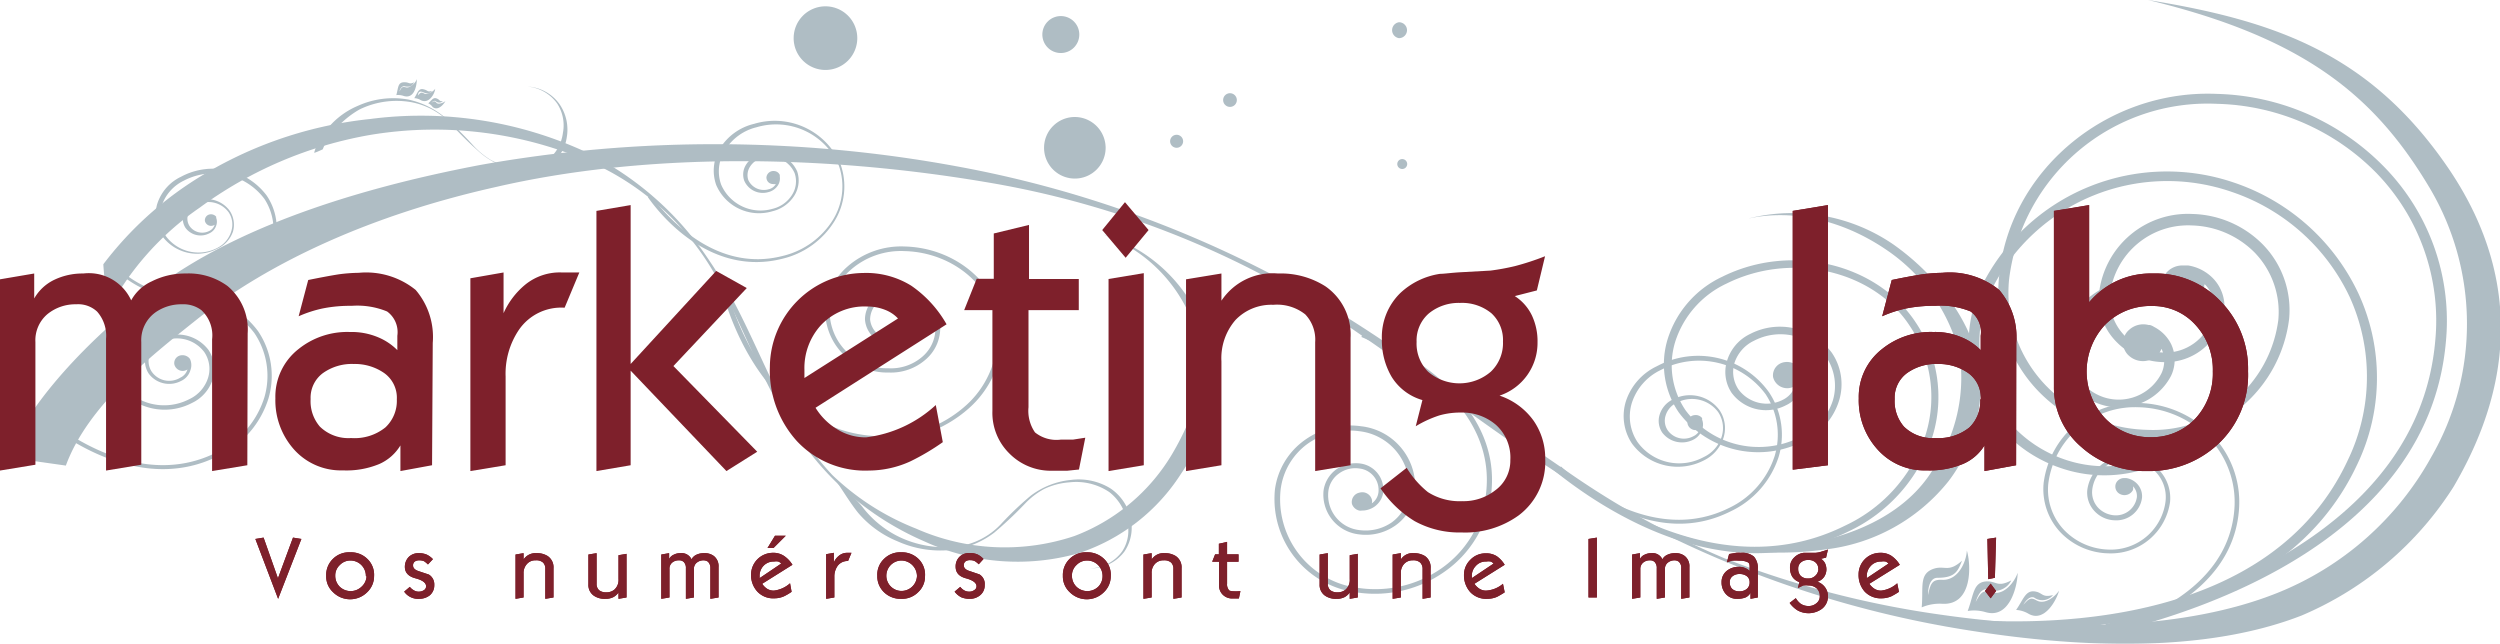 <svg id="Calque_1" data-name="Calque 1" xmlns="http://www.w3.org/2000/svg" viewBox="0 0 146.16 37.64"><defs><style>.cls-1{opacity:0.58;}.cls-2{fill:#758d9a;}.cls-3{fill:#7e202b;}</style></defs><g class="cls-1"><path class="cls-2" d="M168.18,48.86a15.57,15.57,0,0,1,.08,15.75,17.86,17.86,0,0,1-9,7.93c-5.38,2.15-12.68,2.27-19.64,1.27a56.35,56.35,0,0,1-12.67-3.3,49.85,49.85,0,0,1-9.5-5.29c-5.06-3.43-9.48-7.14-15.13-10.31a65.15,65.15,0,0,0-20.17-7.3,78,78,0,0,0-27.92-.1c-7.58,1.44-14.41,3.74-19,7.19-2.86,2.14-7.06,6-8.7,9.9l3.45.49c1.28-3.49,4.91-6.35,7.58-8.48,4.32-3.45,10.35-6.19,17.53-7.8,8.63-2,18.92-1.94,28.64-.3a53.66,53.66,0,0,1,22.19,9.1c5,3.44,9.46,7.09,15.13,10.23a61.81,61.81,0,0,0,20.16,6.88c6.82,1.09,14,1.27,19.47-.86a19.52,19.52,0,0,0,8.9-7.54c2.1-3.6,5.16-10.64-.36-18.69-4.53-6.59-10-8.54-17.51-9.76C160.92,40.09,165,43.52,168.18,48.86Z" transform="translate(-26.13 -37.87)"/><path class="cls-2" d="M142,54.57a7.58,7.58,0,0,0-.09,6.48,8,8,0,0,0,4.69,4.18,7.84,7.84,0,0,0,9.56-3.88,4.9,4.9,0,0,0,.06-4.23,5.2,5.2,0,0,0-3.06-2.72,5.13,5.13,0,0,0-6.25,2.53,3.26,3.26,0,0,0,0,2.78,3.43,3.43,0,0,0,6.15.13,2.17,2.17,0,0,0,0-1.86,2.28,2.28,0,0,0-1-1,.86.86,0,0,0-.24-.11l-.08,0h0a1.22,1.22,0,0,0-1.14.29,1,1,0,0,0,0,1.51,1.22,1.22,0,0,0,1.63,0,1.09,1.09,0,0,0,.27-.41l0,0a1.7,1.7,0,0,1,0,1.43,2.8,2.8,0,0,1-3.39,1.4,2.93,2.93,0,0,1-1.7-1.51,2.75,2.75,0,0,1,0-2.36A4.54,4.54,0,0,1,153,54.89a4.7,4.7,0,0,1,2.74,2.44,4.46,4.46,0,0,1-.06,3.81,7.26,7.26,0,0,1-8.82,3.6,7.49,7.49,0,0,1-4.37-3.89,7.09,7.09,0,0,1,.09-6.07,11.49,11.49,0,0,1,14-5.7,11.79,11.79,0,0,1,6.92,6.15,11.24,11.24,0,0,1-.14,9.61c-4.45,9.46-17.06,9.62-22.28,9.26l0,.53c5.34.37,18.26.19,22.85-9.58A11.73,11.73,0,0,0,164,55a12.4,12.4,0,0,0-7.25-6.45A12.11,12.11,0,0,0,142,54.57Z" transform="translate(-26.13 -37.87)"/><path class="cls-2" d="M126.82,54.05a6,6,0,0,0-3.19,3.64,5,5,0,0,0,.64,4.28,5.79,5.79,0,0,0,7.31,1.69,3.88,3.88,0,0,0,2.07-2.37,3.26,3.26,0,0,0-.42-2.79,3.78,3.78,0,0,0-4.77-1.11A2.56,2.56,0,0,0,127.09,59a2.19,2.19,0,0,0,.28,1.84,2.5,2.5,0,0,0,3.16.73,1.7,1.7,0,0,0,.91-1,1.41,1.41,0,0,0-.08-1,.8.8,0,0,0-.08-.16l0-.06h0a.87.87,0,0,0-.79-.31.78.78,0,0,0-.7.87.85.85,0,0,0,1.29.52v0a1.41,1.41,0,0,1-.71.81,2.06,2.06,0,0,1-2.6-.6,1.84,1.84,0,0,1-.24-1.54,2.19,2.19,0,0,1,1.17-1.32,3.34,3.34,0,0,1,4.22,1,3,3,0,0,1,.37,2.49,3.52,3.52,0,0,1-1.87,2.13,5.34,5.34,0,0,1-6.75-1.55,4.69,4.69,0,0,1-.6-4,5.65,5.65,0,0,1,3-3.4c3.79-1.89,8.59-.78,10.71,2.47a7.46,7.46,0,0,1,.95,6.3,8.91,8.91,0,0,1-4.73,5.38c-7.1,3.54-14.43-1.41-17.22-3.74l-.19.19c2.85,2.39,10.27,7.55,17.61,3.89a9.33,9.33,0,0,0,4.93-5.62,7.82,7.82,0,0,0-1-6.6C135.84,53.24,130.79,52.07,126.82,54.05Z" transform="translate(-26.13 -37.87)"/><path class="cls-2" d="M100.67,66.47a4.23,4.23,0,0,1,1.78-2.9,4.55,4.55,0,0,1,3.25-.78,3.56,3.56,0,0,1,3.15,3.92,2.72,2.72,0,0,1-1.15,1.89,3,3,0,0,1-2.13.51,2.34,2.34,0,0,1-2.06-2.56,1.85,1.85,0,0,1,.76-1.25,2,2,0,0,1,1.4-.33A1.55,1.55,0,0,1,107,66.66a1.23,1.23,0,0,1-.51.83,1.29,1.29,0,0,1-.76.23.29.29,0,0,1-.13,0h0a.59.59,0,0,1-.43-.39.56.56,0,0,1,.45-.66.58.58,0,0,1,.71.39.39.39,0,0,1,0,.24h0a.91.91,0,0,0,.39-.65,1.26,1.26,0,0,0-1.12-1.39,1.62,1.62,0,0,0-1.17.28,1.49,1.49,0,0,0-.64,1.06,2.05,2.05,0,0,0,1.81,2.26,2.7,2.7,0,0,0,1.9-.45,2.47,2.47,0,0,0,1-1.71,3.29,3.29,0,0,0-2.9-3.62,4.25,4.25,0,0,0-3,.72A3.89,3.89,0,0,0,101,66.5a5.23,5.23,0,0,0,4.6,5.75,6.76,6.76,0,0,0,4.8-1.15A6.18,6.18,0,0,0,113,66.8c.68-5.23-4.86-8.2-7.28-9.23l.13-.25c2.47,1.06,8.15,4.11,7.45,9.51a6.46,6.46,0,0,1-2.74,4.48,7.06,7.06,0,0,1-5,1.21A5.51,5.51,0,0,1,100.67,66.47Z" transform="translate(-26.13 -37.87)"/><path class="cls-2" d="M32.51,55.91A16.78,16.78,0,0,1,37.82,50a23.66,23.66,0,0,1,10-4.25,22.89,22.89,0,0,1,13.07,1.7,15.78,15.78,0,0,1,7.72,7.8C70,58,71,60.84,72.8,63.4a17,17,0,0,0,7.37,6.12,13.08,13.08,0,0,0,9,.7,11.28,11.28,0,0,0,6-4.64,10,10,0,0,0,1.43-8.2,9.05,9.05,0,0,0-6-5.81,8.82,8.82,0,0,1,5.51,5.91c.71,2.29-.2,4.79-1.42,6.88a11.29,11.29,0,0,1-5.75,4.85,12.82,12.82,0,0,1-9.24-.43,15,15,0,0,1-4.9-3.13,16.81,16.81,0,0,1-2.94-4.31c-1.41-2.72-2.46-5.58-4.21-8.16a18.28,18.28,0,0,0-7.26-6.42,22.94,22.94,0,0,0-12.64-1.93,23.63,23.63,0,0,0-10.49,3.73,20.59,20.59,0,0,0-5.09,4.76,18.61,18.61,0,0,0,.35,2.59Z" transform="translate(-26.13 -37.87)"/><path class="cls-2" d="M79,52.28a4.77,4.77,0,0,0-3.33,1.18,3.76,3.76,0,0,0-1.29,2.81,3.63,3.63,0,0,0,3.71,3.38,3.08,3.08,0,0,0,2.17-.77,2.43,2.43,0,0,0,.84-1.83,2.37,2.37,0,0,0-2.42-2.22,2.08,2.08,0,0,0-1.43.51,1.6,1.6,0,0,0-.55,1.21A1.56,1.56,0,0,0,78.29,58a1.34,1.34,0,0,0,.95-.34A1.07,1.07,0,0,0,79.6,57s0-.08,0-.12v0h0a.51.51,0,0,0-.35-.44.6.6,0,0,0-.76.3.51.51,0,0,0,.31.7.58.58,0,0,0,.26,0l0,0a1,1,0,0,1-.74.26A1.28,1.28,0,0,1,77,56.55a1.35,1.35,0,0,1,.46-1,1.74,1.74,0,0,1,1.22-.43,2.1,2.1,0,0,1,2.14,1.95,2.18,2.18,0,0,1-.75,1.64,2.8,2.8,0,0,1-2,.69,3.35,3.35,0,0,1-3.43-3.12,3.49,3.49,0,0,1,1.2-2.61A4.45,4.45,0,0,1,79,52.55c3,.07,5.45,2.29,5.44,4.94a5.51,5.51,0,0,1-1.9,4.14,7.08,7.08,0,0,1-4.93,1.75c-5.64-.14-8-5.54-8.76-7.85l-.28.08c.77,2.37,3.2,7.9,9,8a7.44,7.44,0,0,0,5.16-1.83,5.78,5.78,0,0,0,2-4.33C84.72,54.69,82.15,52.35,79,52.28Z" transform="translate(-26.13 -37.87)"/><path class="cls-2" d="M70.22,45.11a3.22,3.22,0,0,0-2,1.44A2.51,2.51,0,0,0,68,48.68a2.72,2.72,0,0,0,3.29,1.54,2.08,2.08,0,0,0,1.29-.93,1.67,1.67,0,0,0,.16-1.39,1.78,1.78,0,0,0-2.15-1,1.35,1.35,0,0,0-.85.61,1.07,1.07,0,0,0-.1.92,1.18,1.18,0,0,0,1.42.67.92.92,0,0,0,.56-.41.75.75,0,0,0,.1-.5s0-.06,0-.09a0,0,0,0,1,0,0h0a.38.38,0,0,0-.33-.23.41.41,0,0,0-.45.35.38.38,0,0,0,.37.41.57.57,0,0,0,.18,0v0a.66.66,0,0,1-.44.31,1,1,0,0,1-1.17-.54.91.91,0,0,1,.09-.77,1.15,1.15,0,0,1,.72-.52,1.57,1.57,0,0,1,1.9.89,1.47,1.47,0,0,1-.14,1.24,1.85,1.85,0,0,1-1.16.84,2.51,2.51,0,0,1-3-1.42,2.31,2.31,0,0,1,.22-2,3,3,0,0,1,1.85-1.35,4,4,0,0,1,4.82,2.26,3.72,3.72,0,0,1-.34,3.13,4.74,4.74,0,0,1-2.94,2.13c-3.85,1-6.68-2.14-7.72-3.54l-.17.11C65,50.81,67.88,54,71.86,53a4.92,4.92,0,0,0,3.07-2.22,3.87,3.87,0,0,0,.35-3.28A4.18,4.18,0,0,0,70.22,45.11Z" transform="translate(-26.13 -37.87)"/><path class="cls-2" d="M45,46.6a2.93,2.93,0,0,1,.37-.69,5.38,5.38,0,0,1,1.78-1.64,4.92,4.92,0,0,1,3-.43,4.24,4.24,0,0,1,2.4,1.34,20,20,0,0,0,1.68,1.64,4.52,4.52,0,0,0,2.16,1,2.79,2.79,0,0,0,2-.41,2.3,2.3,0,0,0,.87-1.48,2.62,2.62,0,0,0-.44-2,2.47,2.47,0,0,0-1.85-1,2.4,2.4,0,0,1,1.74,1,2.35,2.35,0,0,1,.33,1.71,2.41,2.41,0,0,1-.81,1.52,2.73,2.73,0,0,1-2.06.49,3.75,3.75,0,0,1-1.35-.43,4.65,4.65,0,0,1-1-.82,21.8,21.8,0,0,0-1.67-1.66A5,5,0,0,0,50,43.69a5,5,0,0,0-2.93.36,4.6,4.6,0,0,0-1.95,1.54,3.21,3.21,0,0,0-.62,1.2C44.47,46.85,45,46.6,45,46.6Z" transform="translate(-26.13 -37.87)"/><path class="cls-2" d="M49.3,43.43c.12-.42.08-.74.44-.75s.28.15.61,0c-.13.19-.21.31-.59.23-.19,0-.27.24-.27.31.11-.25.16-.3.38-.24s.57-.27.63-.49c0,.29-.1,1.16-.74,1A1,1,0,0,0,49.3,43.43Z" transform="translate(-26.13 -37.87)"/><path class="cls-2" d="M50.45,42.77c-.09.28-.27.62-.48.63s-.33-.11-.55,0c.22-.06.38.07.55.06C50.32,43.41,50.43,42.83,50.45,42.77Z" transform="translate(-26.13 -37.87)"/><path class="cls-2" d="M50.35,43.61c.2-.32.24-.59.54-.52s.19.18.51.09c-.15.14-.24.21-.54.08s-.28.15-.3.2c.15-.19.21-.21.37-.12s.54-.11.64-.28c0,.24-.35.93-.85.66A.74.74,0,0,0,50.35,43.61Z" transform="translate(-26.13 -37.87)"/><path class="cls-2" d="M51.45,43.29c-.14.22-.36.46-.53.42s-.26-.15-.46-.13c.2,0,.3.13.44.16C51.2,43.79,51.43,43.34,51.45,43.29Z" transform="translate(-26.13 -37.87)"/><path class="cls-2" d="M51.17,43.91c.21-.19.29-.37.5-.28s.11.16.35.16a.31.31,0,0,1-.41,0c-.1-.08-.23.06-.26.09.15-.1.2-.12.3,0s.41,0,.52-.1c-.08.17-.44.61-.75.34A.65.65,0,0,0,51.17,43.91Z" transform="translate(-26.13 -37.87)"/><path class="cls-2" d="M52,43.87c-.15.13-.36.27-.48.21s-.15-.15-.31-.16c.15,0,.2.14.3.18S52,43.9,52,43.87Z" transform="translate(-26.13 -37.87)"/><path class="cls-2" d="M75,65.89a17.91,17.91,0,0,1,1.53,1.59,6,6,0,0,0,2.15,1.77,6.17,6.17,0,0,0,3.41.57,4.26,4.26,0,0,0,2.57-1.32,19.11,19.11,0,0,1,1.72-1.64,4.62,4.62,0,0,1,2.35-.93,3.53,3.53,0,0,1,2.33.5A2.82,2.82,0,0,1,92.19,68a2.51,2.51,0,0,1-.31,2.1,2.47,2.47,0,0,1-2,1,2.42,2.42,0,0,0,1.86-1A2.18,2.18,0,0,0,92,68.26a2.8,2.8,0,0,0-1-1.61,3.46,3.46,0,0,0-2.35-.58,4.1,4.1,0,0,0-1.48.39,4.49,4.49,0,0,0-1.09.83A22.68,22.68,0,0,1,84.27,69a5.06,5.06,0,0,1-2.34,1,6.12,6.12,0,0,1-3.32-.48,6,6,0,0,1-2.32-1.68c-.45-.57-.78-1.12-1.14-1.65A2,2,0,0,1,75,65.89Z" transform="translate(-26.13 -37.87)"/><path class="cls-2" d="M34.48,55.7a3.58,3.58,0,0,0-1.89,2.18,3,3,0,0,0,.4,2.55,3.44,3.44,0,0,0,4.36,1A2.3,2.3,0,0,0,38.58,60a2,2,0,0,0-.26-1.67,2.27,2.27,0,0,0-2.85-.65,1.53,1.53,0,0,0-.81.94,1.31,1.31,0,0,0,.17,1.1,1.49,1.49,0,0,0,1.89.42,1,1,0,0,0,.54-.62.86.86,0,0,0,0-.61.41.41,0,0,0-.05-.09l0,0h0a.55.55,0,0,0-.48-.18.46.46,0,0,0-.41.52.5.5,0,0,0,.56.39.49.49,0,0,0,.21-.08v0a.77.77,0,0,1-.42.48A1.24,1.24,0,0,1,35,59.6a1.11,1.11,0,0,1-.14-.92,1.32,1.32,0,0,1,.69-.8,2,2,0,0,1,2.52.57,1.75,1.75,0,0,1,.23,1.49,2.06,2.06,0,0,1-1.11,1.27,3.19,3.19,0,0,1-4-.9,2.82,2.82,0,0,1-.37-2.37,3.34,3.34,0,0,1,1.77-2A5.06,5.06,0,0,1,41,57.34a4.47,4.47,0,0,1,.59,3.75,5.32,5.32,0,0,1-2.8,3.23c-4.22,2.13-8.56-.85-10.23-2.23l-.17.17c1.71,1.41,6.16,4.47,10.52,2.26a5.52,5.52,0,0,0,2.92-3.37,4.66,4.66,0,0,0-.62-3.93A5.32,5.32,0,0,0,34.48,55.7Z" transform="translate(-26.13 -37.87)"/><path class="cls-2" d="M36.72,48.2a2.65,2.65,0,0,0-1.4,1.6,2.24,2.24,0,0,0,.3,1.88,2.53,2.53,0,0,0,3.22.73,1.72,1.72,0,0,0,.91-1,1.46,1.46,0,0,0-.2-1.23,1.66,1.66,0,0,0-2.1-.48,1.16,1.16,0,0,0-.6.69,1,1,0,0,0,.13.81,1.1,1.1,0,0,0,1.39.31.74.74,0,0,0,.4-.45.63.63,0,0,0,0-.45l0-.07,0,0h0a.4.4,0,0,0-.35-.14.35.35,0,0,0-.31.39.37.37,0,0,0,.42.28.34.34,0,0,0,.15-.06v0a.58.58,0,0,1-.31.36.9.9,0,0,1-1.14-.26.78.78,0,0,1-.11-.68,1,1,0,0,1,.51-.58,1.47,1.47,0,0,1,1.86.42,1.28,1.28,0,0,1,.17,1.09,1.59,1.59,0,0,1-.82,1,2.37,2.37,0,0,1-3-.67,2.13,2.13,0,0,1-.27-1.75,2.52,2.52,0,0,1,1.31-1.51,3.73,3.73,0,0,1,4.71,1.07A3.29,3.29,0,0,1,42,52.18a3.94,3.94,0,0,1-2.07,2.37,6.1,6.1,0,0,1-6.89-1l-.12.13a6.29,6.29,0,0,0,7.1,1,4.09,4.09,0,0,0,2.15-2.48,3.44,3.44,0,0,0-.45-2.9A3.93,3.93,0,0,0,36.72,48.2Z" transform="translate(-26.13 -37.87)"/><path class="cls-2" d="M143,54.1a8.37,8.37,0,0,0,2.31,6.65,9.22,9.22,0,0,0,6.34,2.78,8,8,0,0,0,8.31-7,5.49,5.49,0,0,0-1.51-4.34,6,6,0,0,0-4.14-1.81A5.23,5.23,0,0,0,148.85,55a3.56,3.56,0,0,0,1,2.84,3.92,3.92,0,0,0,2.73,1.2,3.46,3.46,0,0,0,3.59-3,2.38,2.38,0,0,0-.66-1.9,2.61,2.61,0,0,0-1.45-.75l-.28,0h-.09v0a1.23,1.23,0,0,0-1.06.65,1.12,1.12,0,0,0,.6,1.53,1.3,1.3,0,0,0,1.66-.56,1,1,0,0,0,.11-.5.1.1,0,0,1,.05,0,1.86,1.86,0,0,1,.51,1.47,2.85,2.85,0,0,1-2.94,2.5,3.36,3.36,0,0,1-2.29-1,3.07,3.07,0,0,1-.84-2.43,4.6,4.6,0,0,1,4.78-4,5.37,5.37,0,0,1,3.7,1.61,5,5,0,0,1,1.36,3.91A7.38,7.38,0,0,1,151.65,63a8.51,8.51,0,0,1-5.9-2.58,7.81,7.81,0,0,1-2.16-6.22,11.69,11.69,0,0,1,12.15-10.26A13.52,13.52,0,0,1,165.08,48a12.39,12.39,0,0,1,3.42,9.84c-1,11.07-13.82,15.24-19.28,16.52l.16.56c5.58-1.31,18.69-5.59,19.74-17a12.87,12.87,0,0,0-3.58-10.27,14.17,14.17,0,0,0-9.78-4.29C149.28,43.07,143.54,47.9,143,54.1Z" transform="translate(-26.13 -37.87)"/><path class="cls-2" d="M145.61,66.1a3.68,3.68,0,0,0,1,2.91,4,4,0,0,0,2.77,1.21,3.49,3.49,0,0,0,3.62-3,2.38,2.38,0,0,0-.66-1.89,2.59,2.59,0,0,0-1.8-.8,2.29,2.29,0,0,0-2.38,2,1.58,1.58,0,0,0,.44,1.24,1.68,1.68,0,0,0,1.19.52,1.51,1.51,0,0,0,1.57-1.31,1.05,1.05,0,0,0-.29-.83,1.11,1.11,0,0,0-.63-.33l-.13,0h0a.52.52,0,0,0-.46.28.49.49,0,0,0,.26.67.56.56,0,0,0,.72-.25.42.42,0,0,0,0-.22s0,0,0,0a.8.8,0,0,1,.23.64A1.24,1.24,0,0,1,149.81,68a1.46,1.46,0,0,1-1-.43,1.33,1.33,0,0,1-.36-1.06,2,2,0,0,1,2.08-1.77,2.4,2.4,0,0,1,1.62.71,2.13,2.13,0,0,1,.59,1.7A3.22,3.22,0,0,1,149.4,70a3.75,3.75,0,0,1-2.58-1.13,3.43,3.43,0,0,1-.94-2.71,5.11,5.11,0,0,1,5.3-4.48,5.93,5.93,0,0,1,4.08,1.78,5.42,5.42,0,0,1,1.49,4.3c-.45,4.83-6,6.65-8.41,7.2l.07.25c2.43-.57,8.15-2.44,8.61-7.43a5.65,5.65,0,0,0-1.56-4.48,6.19,6.19,0,0,0-4.27-1.87A5.37,5.37,0,0,0,145.61,66.1Z" transform="translate(-26.13 -37.87)"/><path class="cls-2" d="M123,59.28a3.45,3.45,0,0,0-1.82,2.07,2.91,2.91,0,0,0,.36,2.45,3.32,3.32,0,0,0,4.18,1,2.25,2.25,0,0,0,1.18-1.36,1.87,1.87,0,0,0-.24-1.59,2.14,2.14,0,0,0-2.72-.63,1.45,1.45,0,0,0-.78.89,1.23,1.23,0,0,0,.15,1.05,1.45,1.45,0,0,0,1.81.42,1,1,0,0,0,.52-.6.78.78,0,0,0,0-.58.36.36,0,0,0,0-.09l0,0h0a.48.48,0,0,0-.44-.17.45.45,0,0,0-.41.5.48.48,0,0,0,.54.37.44.44,0,0,0,.2-.08v0a.75.75,0,0,1-.41.45,1.16,1.16,0,0,1-1.48-.34,1,1,0,0,1-.13-.88,1.22,1.22,0,0,1,.66-.75,1.91,1.91,0,0,1,2.41.55,1.69,1.69,0,0,1,.21,1.43,2,2,0,0,1-1.07,1.21,3,3,0,0,1-3.85-.88,2.71,2.71,0,0,1-.34-2.28,3.23,3.23,0,0,1,1.7-1.94,4.85,4.85,0,0,1,6.12,1.41,4.3,4.3,0,0,1,.54,3.6,5.08,5.08,0,0,1-2.7,3.07c-4.06,2-8.2-.91-9.8-2.44l-.15.22c1.9,1.48,5.87,4.51,10.06,2.41a5.33,5.33,0,0,0,2.82-3.2,4.47,4.47,0,0,0-.57-3.77A5.09,5.09,0,0,0,123,59.28Z" transform="translate(-26.13 -37.87)"/><path class="cls-2" d="M123.12,68.84A19.26,19.26,0,0,0,132.79,70a10.8,10.8,0,0,0,7.26-4,9.15,9.15,0,0,0,1.8-6.68c-.46-2.72-2.52-5.38-5-7.14a10.45,10.45,0,0,0-8.48-1.54c.13,0,3.83-1.08,8.14,1.9a10.45,10.45,0,0,1,4.18,6,9.55,9.55,0,0,1-1.57,6.81c-1.47,2.39-4.25,3.74-7.21,4.28a15.66,15.66,0,0,1-5.79,0C124.34,69.27,120.05,67.71,123.12,68.84Z" transform="translate(-26.13 -37.87)"/><path class="cls-2" d="M138.48,73.38c.11-1.21-.19-2,.77-2.28.61-.16.81.24,1.59-.45-.25.61-.39,1-1.44,1-.52,0-.56.83-.55,1,.16-.75.28-.91.88-.88.92,0,1.36-1.09,1.39-1.71.24.76.37,3.19-1.42,3.11A2.66,2.66,0,0,0,138.48,73.38Z" transform="translate(-26.13 -37.87)"/><path class="cls-2" d="M141.17,73.59c.37-1,.32-1.72,1.15-1.73.54,0,.61.36,1.4-.06a1.09,1.09,0,0,1-1.4.53c-.43-.09-.64.58-.68.73.31-.59.44-.7.92-.56.74.22,1.36-.63,1.53-1.14,0,.68-.43,2.72-1.87,2.3A2.38,2.38,0,0,0,141.17,73.59Z" transform="translate(-26.13 -37.87)"/><path class="cls-2" d="M144,73.53c.45-.65.56-1.2,1.16-1.07.39.08.37.36,1,.2a.81.81,0,0,1-1.1.15c-.29-.14-.58.31-.63.41.33-.37.44-.43.76-.25.49.28,1.1-.23,1.32-.57-.12.5-.84,1.9-1.79,1.35A1.61,1.61,0,0,0,144,73.53Z" transform="translate(-26.13 -37.87)"/></g><g class="cls-1"><path class="cls-2" d="M89.23,39.9a1.08,1.08,0,1,1-1.08-1.09A1.08,1.08,0,0,1,89.23,39.9Z" transform="translate(-26.13 -37.87)"/><path class="cls-2" d="M108.4,47.46a.29.29,0,1,1-.29-.29A.29.29,0,0,1,108.4,47.46Z" transform="translate(-26.13 -37.87)"/><path class="cls-2" d="M95.3,46.13a.38.38,0,1,1-.38-.38A.38.38,0,0,1,95.3,46.13Z" transform="translate(-26.13 -37.87)"/><path class="cls-2" d="M108.39,39.64a.47.47,0,0,1-.47.46.47.47,0,0,1,0-.93A.47.47,0,0,1,108.39,39.64Z" transform="translate(-26.13 -37.87)"/><path class="cls-2" d="M98.44,43.72a.4.4,0,0,1-.8,0,.4.4,0,0,1,.8,0Z" transform="translate(-26.13 -37.87)"/><path class="cls-2" d="M90.77,46.51a1.8,1.8,0,1,1-1.8-1.8A1.81,1.81,0,0,1,90.77,46.51Z" transform="translate(-26.13 -37.87)"/><path class="cls-2" d="M76.25,40.1a1.86,1.86,0,1,1-1.86-1.86A1.86,1.86,0,0,1,76.25,40.1Z" transform="translate(-26.13 -37.87)"/></g><path class="cls-3" d="M133,65.07l-2.06.26V50.2l2.06-.34Z" transform="translate(-26.13 -37.87)"/><path class="cls-3" d="M144,65.07l-1.85.34v-1.5A2.72,2.72,0,0,1,140.88,65a5.07,5.07,0,0,1-2.12.37,3.68,3.68,0,0,1-2.85-1.21,4.27,4.27,0,0,1-1.11-3,3.54,3.54,0,0,1,1.36-2.88,4.54,4.54,0,0,1,3-1,3.92,3.92,0,0,1,1.65.31,3.33,3.33,0,0,1,1.12.75v-.84a1.5,1.5,0,0,0-.59-1.42,4.6,4.6,0,0,0-2.07-.33,8.18,8.18,0,0,0-1.68.15,6.91,6.91,0,0,0-1.42.46l.56-2.12q1.06-.22,1.77-.33a9.56,9.56,0,0,1,1.17-.09,4.61,4.61,0,0,1,3.34,1,4.23,4.23,0,0,1,1,3.1Zm-2.07-3.85a1.76,1.76,0,0,0-.73-1.54,3,3,0,0,0-1.78-.53,2.89,2.89,0,0,0-1.81.54,1.79,1.79,0,0,0-.71,1.51,2.27,2.27,0,0,0,.54,1.61,2.39,2.39,0,0,0,1.83.67,2.89,2.89,0,0,0,2-.62A2.11,2.11,0,0,0,141.9,61.22Z" transform="translate(-26.13 -37.87)"/><path class="cls-3" d="M157.56,59.57a5.53,5.53,0,0,1-1.78,4.29,5.9,5.9,0,0,1-4.15,1.55A5.53,5.53,0,0,1,147.81,64a4.56,4.56,0,0,1-1.6-3.5V50.2l2.06-.34v5.68A4.69,4.69,0,0,1,152,53.86,5.24,5.24,0,0,1,156,55.53,5.61,5.61,0,0,1,157.56,59.57Zm-2.06,0a3.85,3.85,0,0,0-1-2.69,3.35,3.35,0,0,0-2.55-1.12,3.72,3.72,0,0,0-2.76,1.11,4,4,0,0,0,0,5.44,3.61,3.61,0,0,0,2.7,1.12,3.48,3.48,0,0,0,2.61-1.11A3.87,3.87,0,0,0,155.5,59.61Z" transform="translate(-26.13 -37.87)"/><path class="cls-3" d="M133,65.07l-2.06.26V50.2l2.06-.34Z" transform="translate(-26.13 -37.87)"/><path class="cls-3" d="M144,65.07l-1.85.34v-1.5A2.72,2.72,0,0,1,140.88,65a5.07,5.07,0,0,1-2.12.37,3.68,3.68,0,0,1-2.85-1.21,4.27,4.27,0,0,1-1.11-3,3.54,3.54,0,0,1,1.36-2.88,4.54,4.54,0,0,1,3-1,3.92,3.92,0,0,1,1.65.31,3.33,3.33,0,0,1,1.12.75v-.84a1.5,1.5,0,0,0-.59-1.42,4.6,4.6,0,0,0-2.07-.33,8.18,8.18,0,0,0-1.68.15,6.91,6.91,0,0,0-1.42.46l.56-2.12q1.06-.22,1.77-.33a9.56,9.56,0,0,1,1.17-.09,4.61,4.61,0,0,1,3.34,1,4.23,4.23,0,0,1,1,3.1Zm-2.07-3.85a1.76,1.76,0,0,0-.73-1.54,3,3,0,0,0-1.78-.53,2.89,2.89,0,0,0-1.81.54,1.79,1.79,0,0,0-.71,1.51,2.27,2.27,0,0,0,.54,1.61,2.39,2.39,0,0,0,1.83.67,2.89,2.89,0,0,0,2-.62A2.11,2.11,0,0,0,141.9,61.22Z" transform="translate(-26.13 -37.87)"/><path class="cls-3" d="M157.56,59.57a5.53,5.53,0,0,1-1.78,4.29,5.9,5.9,0,0,1-4.15,1.55A5.53,5.53,0,0,1,147.81,64a4.56,4.56,0,0,1-1.6-3.5V50.2l2.06-.34v5.68A4.69,4.69,0,0,1,152,53.86,5.24,5.24,0,0,1,156,55.53,5.61,5.61,0,0,1,157.56,59.57Zm-2.06,0a3.85,3.85,0,0,0-1-2.69,3.35,3.35,0,0,0-2.55-1.12,3.72,3.72,0,0,0-2.76,1.11,4,4,0,0,0,0,5.44,3.61,3.61,0,0,0,2.7,1.12,3.48,3.48,0,0,0,2.61-1.11A3.87,3.87,0,0,0,155.5,59.61Z" transform="translate(-26.13 -37.87)"/><path class="cls-3" d="M40.59,65.07l-2.06.34v-7.7A2,2,0,0,0,37.9,56a1.74,1.74,0,0,0-1.12-.34,2.63,2.63,0,0,0-1.53.45,2,2,0,0,0-.86,1.76v7.17l-2.06.34v-7.7a2.13,2.13,0,0,0-.52-1.59,1.62,1.62,0,0,0-1.22-.43,2.59,2.59,0,0,0-1.68.57,2,2,0,0,0-.71,1.64v7.17l-2.07.34V54.2l2-.34v1.46a2.68,2.68,0,0,1,1.15-1.08A3.81,3.81,0,0,1,31,53.86a2.72,2.72,0,0,1,2.8,1.57A2.57,2.57,0,0,1,35,54.32a4.31,4.31,0,0,1,2-.46,3.84,3.84,0,0,1,2.43.73,3.3,3.3,0,0,1,1.18,2.77Z" transform="translate(-26.13 -37.87)"/><path class="cls-3" d="M51.39,65.07l-1.85.34v-1.5A2.72,2.72,0,0,1,48.3,65a5,5,0,0,1-2.12.37,3.68,3.68,0,0,1-2.85-1.21,4.31,4.31,0,0,1-1.1-3,3.53,3.53,0,0,1,1.35-2.88,4.54,4.54,0,0,1,3-1,4,4,0,0,1,1.66.31,3.43,3.43,0,0,1,1.12.75v-.84a1.49,1.49,0,0,0-.6-1.42,4.57,4.57,0,0,0-2.07-.33,8.18,8.18,0,0,0-1.68.15,7.11,7.11,0,0,0-1.42.46l.56-2.12q1.08-.22,1.77-.33a9.56,9.56,0,0,1,1.18-.09,4.6,4.6,0,0,1,3.33,1,4.23,4.23,0,0,1,1,3.1Zm-2.06-3.85a1.77,1.77,0,0,0-.74-1.54,3,3,0,0,0-1.78-.53,2.91,2.91,0,0,0-1.81.54,1.79,1.79,0,0,0-.71,1.51,2.27,2.27,0,0,0,.54,1.61,2.39,2.39,0,0,0,1.83.67,2.87,2.87,0,0,0,2-.62A2.12,2.12,0,0,0,49.33,61.22Z" transform="translate(-26.13 -37.87)"/><path class="cls-3" d="M60,53.8l-.86,2.06a3,3,0,0,0-2.67,1.29,4.59,4.59,0,0,0-.78,2.73v5.19l-2.06.34V54.14l1.94-.34v2.38a4.59,4.59,0,0,1,1.27-1.67A3.2,3.2,0,0,1,59,53.8Z" transform="translate(-26.13 -37.87)"/><path class="cls-3" d="M70.4,64.28l-1.8,1.13L63,59.54v5.53L61,65.41V50.2L63,49.86v9.29l5-5.44,1.79,1L65.5,59.27Z" transform="translate(-26.13 -37.87)"/><path class="cls-3" d="M81.47,56.83l-7.66,4.88A3.78,3.78,0,0,0,75.13,63a3.14,3.14,0,0,0,1.63.44,7.32,7.32,0,0,0,4.08-1.89l.41,2.17a13.56,13.56,0,0,1-1.89,1.12,5.87,5.87,0,0,1-2.43.54,5.46,5.46,0,0,1-4.2-1.71,6.14,6.14,0,0,1-1.59-4.35,5.53,5.53,0,0,1,5.46-5.49,5,5,0,0,1,2.8.74A6.8,6.8,0,0,1,81.47,56.83Zm-2.84-.34a2,2,0,0,0-.74-.5,2.83,2.83,0,0,0-1.07-.2,3.48,3.48,0,0,0-2.73,1.13,3.71,3.71,0,0,0-.93,2.57l0,.48Z" transform="translate(-26.13 -37.87)"/><path class="cls-3" d="M89.58,63.46l-.37,1.86-.68.07-.87,0a3.4,3.4,0,0,1-2.51-1,3.33,3.33,0,0,1-1-2.49V56H82.5l.73-1.83h1V51.52l2.06-.5v3.16h2.91V56H86.26v5.68a2.22,2.22,0,0,0,.38,1.47,2,2,0,0,0,1.52.42c.15,0,.39,0,.71,0Z" transform="translate(-26.13 -37.87)"/><path class="cls-3" d="M93.28,51.32l-1.34,1.62-1.37-1.62,1.33-1.63ZM93,65.07l-2.06.34V54.18L93,53.84Z" transform="translate(-26.13 -37.87)"/><path class="cls-3" d="M105.09,65.07l-2.07.34V57.88a2.14,2.14,0,0,0-.58-1.63,2.65,2.65,0,0,0-1.87-.56,2.9,2.9,0,0,0-2.21.89A3.41,3.41,0,0,0,97.54,59v6.07l-2.07.34V54.2l2.07-.34v1.59a3.59,3.59,0,0,1,3.31-1.59,4.85,4.85,0,0,1,2.77.75,3.43,3.43,0,0,1,1.47,3Z" transform="translate(-26.13 -37.87)"/><path class="cls-3" d="M116.47,64.72A3.9,3.9,0,0,1,114.92,68,5.34,5.34,0,0,1,111.58,69a5.42,5.42,0,0,1-2.74-.66,6.46,6.46,0,0,1-2-1.92l1.53-1.2a5.45,5.45,0,0,0,1.24,1.42,3.44,3.44,0,0,0,2,.53,3,3,0,0,0,1.92-.62,2.14,2.14,0,0,0,.9-1.78,2.57,2.57,0,0,0-.84-2.06,3,3,0,0,0-2-.72,4.46,4.46,0,0,0-1.32.17,6.65,6.65,0,0,0-1.37.63l.39-1.53a3.13,3.13,0,0,1-1.8-1.36,4.21,4.21,0,0,1-.57-2.19A3.6,3.6,0,0,1,108,55a4.33,4.33,0,0,1,2.32-1.12c.26,0,.7-.07,1.33-.1l1.62-.09a13.55,13.55,0,0,0,1.42-.26,15.13,15.13,0,0,0,1.77-.58l-.48,2-1.29.33a2.77,2.77,0,0,1,1,1.13,3.54,3.54,0,0,1,.33,1.58A3.25,3.25,0,0,1,113.8,61a4,4,0,0,1,2,1.48A3.85,3.85,0,0,1,116.47,64.72ZM114,57.84a2.12,2.12,0,0,0-.67-1.65,2.7,2.7,0,0,0-1.84-.61,2.76,2.76,0,0,0-1.82.61,2.09,2.09,0,0,0-.72,1.67,2.32,2.32,0,0,0,.67,1.74,2.81,2.81,0,0,0,3.67,0A2.3,2.3,0,0,0,114,57.84Z" transform="translate(-26.13 -37.87)"/><path class="cls-3" d="M43.75,69.38l-1.36,3.5-1.33-3.5.48-.08.84,2.38.88-2.38Z" transform="translate(-26.13 -37.87)"/><path class="cls-3" d="M48,71.55a1.29,1.29,0,0,1-.4.94,1.41,1.41,0,0,1-2,0,1.25,1.25,0,0,1-.4-.95,1.31,1.31,0,0,1,.4-1,1.33,1.33,0,0,1,1-.38,1.36,1.36,0,0,1,1,.38A1.28,1.28,0,0,1,48,71.55Zm-.48,0a.9.9,0,0,0-.9-.91.85.85,0,0,0-.62.26.83.83,0,0,0-.27.63.9.9,0,0,0,.26.64.92.92,0,0,0,1.28,0A.87.87,0,0,0,47.56,71.56Z" transform="translate(-26.13 -37.87)"/><path class="cls-3" d="M51.52,72.07a.76.76,0,0,1-.27.61,1,1,0,0,1-.6.2,1,1,0,0,1-.89-.42l.33-.28a.78.78,0,0,0,.25.21.51.51,0,0,0,.28.07.53.53,0,0,0,.3-.09.26.26,0,0,0,.12-.23c0-.19-.2-.35-.62-.46s-.62-.34-.62-.67a.82.82,0,0,1,.23-.58.8.8,0,0,1,.59-.22,1.13,1.13,0,0,1,.47.09,1.26,1.26,0,0,1,.35.26l-.29.31a1.5,1.5,0,0,0-.23-.19.67.67,0,0,0-.26-.05.47.47,0,0,0-.28.07.27.27,0,0,0-.1.24c0,.14.11.25.32.32l.6.2A.67.67,0,0,1,51.52,72.07Z" transform="translate(-26.13 -37.87)"/><path class="cls-3" d="M58.49,72.8l-.48.08V71.14a.5.5,0,0,0-.13-.38.58.58,0,0,0-.43-.13.64.64,0,0,0-.51.21.77.77,0,0,0-.2.56v1.4l-.47.08V70.29l.47-.08v.37a.84.84,0,0,1,.77-.37,1.15,1.15,0,0,1,.64.17.79.79,0,0,1,.34.71Z" transform="translate(-26.13 -37.87)"/><path class="cls-3" d="M62.76,72.8l-.47.08v-.37a.88.88,0,0,1-.3.27,1,1,0,0,1-.47.1,1.1,1.1,0,0,1-.68-.19.76.76,0,0,1-.31-.66V70.29l.48-.08V72a.48.48,0,0,0,.15.38.65.65,0,0,0,.41.12.72.72,0,0,0,.47-.15.75.75,0,0,0,.25-.62v-1.4l.47-.08Z" transform="translate(-26.13 -37.87)"/><path class="cls-3" d="M68.14,72.8l-.48.08V71.1a.5.5,0,0,0-.14-.39.45.45,0,0,0-.26-.08.61.61,0,0,0-.36.11.45.45,0,0,0-.2.4V72.8l-.47.08V71.1a.5.5,0,0,0-.12-.37.38.38,0,0,0-.29-.1.59.59,0,0,0-.39.13.46.46,0,0,0-.16.38V72.8l-.48.08V70.29l.46-.08v.34a.55.55,0,0,1,.27-.25.8.8,0,0,1,.39-.09.64.64,0,0,1,.65.36.62.62,0,0,1,.27-.26,1,1,0,0,1,.47-.1.88.88,0,0,1,.57.17.76.76,0,0,1,.27.64Z" transform="translate(-26.13 -37.87)"/><path class="cls-3" d="M72.46,70.89,70.69,72a1,1,0,0,0,.3.3.75.75,0,0,0,.38.1,1.71,1.71,0,0,0,.95-.43l.09.5a3.29,3.29,0,0,1-.44.26,1.38,1.38,0,0,1-.56.12,1.27,1.27,0,0,1-1-.39,1.42,1.42,0,0,1-.37-1,1.28,1.28,0,0,1,1.26-1.27,1.13,1.13,0,0,1,.65.17A1.69,1.69,0,0,1,72.46,70.89Zm-.66-.07a.37.37,0,0,0-.17-.12.64.64,0,0,0-.24,0,.81.81,0,0,0-.64.27.84.84,0,0,0-.21.59v.11Zm.27-1.63-.72.72H71l.44-.72Z" transform="translate(-26.13 -37.87)"/><path class="cls-3" d="M75.91,70.19l-.2.48a.71.71,0,0,0-.62.3,1.07,1.07,0,0,0-.18.63v1.2l-.48.08V70.27l.45-.08v.56a1,1,0,0,1,.3-.39.74.74,0,0,1,.48-.17Z" transform="translate(-26.13 -37.87)"/><path class="cls-3" d="M80.21,71.55a1.25,1.25,0,0,1-.4.94,1.33,1.33,0,0,1-1,.39,1.37,1.37,0,0,1-1-.39,1.28,1.28,0,0,1-.39-.95,1.27,1.27,0,0,1,.4-1,1.33,1.33,0,0,1,1-.38,1.38,1.38,0,0,1,1,.38A1.28,1.28,0,0,1,80.21,71.55Zm-.47,0a.92.92,0,0,0-.9-.91.89.89,0,0,0-.63.26.89.89,0,0,0,.63,1.52.91.91,0,0,0,.9-.87Z" transform="translate(-26.13 -37.87)"/><path class="cls-3" d="M83.7,72.07a.74.74,0,0,1-.28.61.92.92,0,0,1-.59.2,1.28,1.28,0,0,1-.5-.09,1.19,1.19,0,0,1-.39-.33l.33-.28a.75.75,0,0,0,.24.21.57.57,0,0,0,.29.07.48.48,0,0,0,.29-.09.25.25,0,0,0,.13-.23c0-.19-.21-.35-.62-.46S82,71.34,82,71a.78.78,0,0,1,.23-.58.8.8,0,0,1,.59-.22,1.13,1.13,0,0,1,.47.09,1.23,1.23,0,0,1,.34.26l-.28.31a1.16,1.16,0,0,0-.24-.19.62.62,0,0,0-.25-.05.45.45,0,0,0-.28.07.27.27,0,0,0-.1.24c0,.14.1.25.32.32l.59.2A.65.65,0,0,1,83.7,72.07Z" transform="translate(-26.13 -37.87)"/><path class="cls-3" d="M91.07,71.55a1.29,1.29,0,0,1-.4.94,1.41,1.41,0,0,1-2,0,1.25,1.25,0,0,1-.4-.95,1.31,1.31,0,0,1,.4-1,1.33,1.33,0,0,1,1-.38,1.38,1.38,0,0,1,1,.38A1.28,1.28,0,0,1,91.07,71.55Zm-.48,0a.9.9,0,0,0-.9-.91.85.85,0,0,0-.62.26.83.83,0,0,0-.27.63.9.9,0,0,0,.26.64.92.92,0,0,0,1.28,0A.87.87,0,0,0,90.59,71.56Z" transform="translate(-26.13 -37.87)"/><path class="cls-3" d="M95.21,72.8l-.48.08V71.14a.5.5,0,0,0-.13-.38.61.61,0,0,0-.44-.13.66.66,0,0,0-.51.21.76.76,0,0,0-.19.56v1.4l-.48.08V70.29l.48-.08v.37a.83.83,0,0,1,.77-.37,1.17,1.17,0,0,1,.64.17.79.79,0,0,1,.34.71Z" transform="translate(-26.13 -37.87)"/><path class="cls-3" d="M98.65,72.43l-.09.43-.15,0H98.2a.78.78,0,0,1-.58-.22.75.75,0,0,1-.22-.57V70.71H97l.17-.43h.22v-.62l.48-.11v.73h.67v.43h-.67V72a.5.5,0,0,0,.09.34c0,.07.17.1.35.1h.16Z" transform="translate(-26.13 -37.87)"/><path class="cls-3" d="M105.51,72.8l-.47.08v-.37a.88.88,0,0,1-.3.27,1,1,0,0,1-.47.1,1.1,1.1,0,0,1-.68-.19.76.76,0,0,1-.31-.66V70.29l.48-.08V72a.48.48,0,0,0,.15.38.65.65,0,0,0,.41.12.72.72,0,0,0,.47-.15.75.75,0,0,0,.25-.62v-1.4l.47-.08Z" transform="translate(-26.13 -37.87)"/><path class="cls-3" d="M109.77,72.8l-.47.08V71.14a.51.51,0,0,0-.14-.38.58.58,0,0,0-.43-.13.66.66,0,0,0-.51.21.76.76,0,0,0-.19.56v1.4l-.48.08V70.29l.48-.08v.37a.81.81,0,0,1,.76-.37,1.21,1.21,0,0,1,.65.17.8.8,0,0,1,.33.71Z" transform="translate(-26.13 -37.87)"/><path class="cls-3" d="M114.1,70.89,112.33,72a1,1,0,0,0,.31.3.71.71,0,0,0,.37.1A1.68,1.68,0,0,0,114,72l.1.5c-.18.12-.33.2-.44.26a1.46,1.46,0,0,1-.57.12,1.28,1.28,0,0,1-1-.39,1.46,1.46,0,0,1-.37-1,1.23,1.23,0,0,1,.38-.9,1.22,1.22,0,0,1,.89-.37,1.15,1.15,0,0,1,.65.17A1.66,1.66,0,0,1,114.1,70.89Zm-.65-.07a.43.43,0,0,0-.17-.12.7.7,0,0,0-.25,0,.77.77,0,0,0-.63.27.8.8,0,0,0-.22.59v.11Z" transform="translate(-26.13 -37.87)"/><path class="cls-3" d="M119.49,72.8l-.49,0V69.38l.49-.08Z" transform="translate(-26.13 -37.87)"/><path class="cls-3" d="M124.9,72.8l-.48.08V71.1a.47.47,0,0,0-.14-.39.42.42,0,0,0-.26-.08.61.61,0,0,0-.35.11.45.45,0,0,0-.2.4V72.8l-.48.08V71.1a.5.5,0,0,0-.12-.37.37.37,0,0,0-.28-.1.59.59,0,0,0-.39.13.47.47,0,0,0-.17.38V72.8l-.48.08V70.29l.46-.08v.34a.55.55,0,0,1,.27-.25.86.86,0,0,1,.39-.09.63.63,0,0,1,.65.36.6.6,0,0,1,.28-.26,1,1,0,0,1,.47-.1.85.85,0,0,1,.56.17.76.76,0,0,1,.27.64Z" transform="translate(-26.13 -37.87)"/><path class="cls-3" d="M128.9,72.8l-.43.08v-.35a.63.63,0,0,1-.29.27,1.28,1.28,0,0,1-.49.08.85.85,0,0,1-.66-.28,1,1,0,0,1-.25-.69.82.82,0,0,1,.31-.67,1.08,1.08,0,0,1,.69-.23.86.86,0,0,1,.38.07.84.84,0,0,1,.26.17v-.19c0-.17,0-.28-.14-.33a1.06,1.06,0,0,0-.48-.08,2.13,2.13,0,0,0-.39,0,2.33,2.33,0,0,0-.32.1l.13-.49.41-.07a1.32,1.32,0,0,1,.27,0,1.07,1.07,0,0,1,.77.22,1,1,0,0,1,.23.72Zm-.48-.89a.43.43,0,0,0-.17-.36.69.69,0,0,0-.41-.12.64.64,0,0,0-.42.13.41.41,0,0,0-.16.35.53.53,0,0,0,.12.37.57.57,0,0,0,.42.16.66.66,0,0,0,.47-.15A.49.49,0,0,0,128.42,71.91Z" transform="translate(-26.13 -37.87)"/><path class="cls-3" d="M133,72.72a.91.91,0,0,1-.36.75,1.33,1.33,0,0,1-1.41.09,1.62,1.62,0,0,1-.47-.44l.36-.28a1.1,1.1,0,0,0,.29.33.81.81,0,0,0,.46.13.67.67,0,0,0,.44-.15.49.49,0,0,0,.21-.41.59.59,0,0,0-.19-.48.71.71,0,0,0-.47-.16,1.35,1.35,0,0,0-.31,0l-.31.15.09-.35a.77.77,0,0,1-.42-.32,1,1,0,0,1-.13-.51.79.79,0,0,1,.26-.62.92.92,0,0,1,.54-.26l.3,0,.38,0a1.61,1.61,0,0,0,.33-.06L133,70l-.11.47-.3.07a.66.66,0,0,1,.24.26.87.87,0,0,1,.08.37.8.8,0,0,1-.13.42.74.74,0,0,1-.4.29.92.92,0,0,1,.46.34A.87.87,0,0,1,133,72.72Zm-.57-1.59a.46.46,0,0,0-.16-.38.59.59,0,0,0-.43-.14.61.61,0,0,0-.42.14.46.46,0,0,0-.16.38.58.58,0,0,0,.15.41.59.59,0,0,0,.43.15.57.57,0,0,0,.42-.16A.53.53,0,0,0,132.44,71.13Z" transform="translate(-26.13 -37.87)"/><path class="cls-3" d="M137.2,70.89,135.42,72a1,1,0,0,0,.31.3.72.72,0,0,0,.38.1,1.69,1.69,0,0,0,.94-.43l.1.5a4.06,4.06,0,0,1-.44.26,1.45,1.45,0,0,1-.56.12,1.29,1.29,0,0,1-1-.39,1.45,1.45,0,0,1-.36-1,1.26,1.26,0,0,1,1.26-1.27,1.15,1.15,0,0,1,.65.17A1.69,1.69,0,0,1,137.2,70.89Zm-.66-.07a.43.43,0,0,0-.17-.12.7.7,0,0,0-.25,0,.79.79,0,0,0-.63.27.84.84,0,0,0-.22.59v.11Z" transform="translate(-26.13 -37.87)"/><path class="cls-3" d="M142.83,72.42l-.32.43-.33-.43.33-.43Zm0-3.12-.07,2.35-.39.08-.05-2.35Z" transform="translate(-26.13 -37.87)"/><path class="cls-3" d="M43.75,69.38l-1.36,3.5-1.33-3.5.48-.08.84,2.38.88-2.38Z" transform="translate(-26.13 -37.87)"/><path class="cls-3" d="M48,71.55a1.29,1.29,0,0,1-.4.94,1.41,1.41,0,0,1-2,0,1.25,1.25,0,0,1-.4-.95,1.31,1.31,0,0,1,.4-1,1.33,1.33,0,0,1,1-.38,1.36,1.36,0,0,1,1,.38A1.28,1.28,0,0,1,48,71.55Zm-.48,0a.9.9,0,0,0-.9-.91.85.85,0,0,0-.62.26.83.83,0,0,0-.27.63.9.9,0,0,0,.26.64.92.92,0,0,0,1.28,0A.87.87,0,0,0,47.56,71.56Z" transform="translate(-26.13 -37.87)"/><path class="cls-3" d="M51.52,72.07a.76.76,0,0,1-.27.61,1,1,0,0,1-.6.2,1,1,0,0,1-.89-.42l.33-.28a.78.78,0,0,0,.25.21.51.51,0,0,0,.28.07.53.53,0,0,0,.3-.09.26.26,0,0,0,.12-.23c0-.19-.2-.35-.62-.46s-.62-.34-.62-.67a.82.82,0,0,1,.23-.58.8.8,0,0,1,.59-.22,1.13,1.13,0,0,1,.47.09,1.26,1.26,0,0,1,.35.26l-.29.31a1.5,1.5,0,0,0-.23-.19.67.67,0,0,0-.26-.05.47.47,0,0,0-.28.07.27.27,0,0,0-.1.24c0,.14.11.25.32.32l.6.2A.67.67,0,0,1,51.52,72.07Z" transform="translate(-26.13 -37.87)"/><path class="cls-3" d="M58.49,72.8l-.48.08V71.14a.5.5,0,0,0-.13-.38.58.58,0,0,0-.43-.13.64.64,0,0,0-.51.21.77.77,0,0,0-.2.56v1.4l-.47.08V70.29l.47-.08v.37a.84.84,0,0,1,.77-.37,1.15,1.15,0,0,1,.64.17.79.79,0,0,1,.34.71Z" transform="translate(-26.13 -37.87)"/><path class="cls-3" d="M62.76,72.8l-.47.08v-.37a.88.88,0,0,1-.3.27,1,1,0,0,1-.47.1,1.1,1.1,0,0,1-.68-.19.76.76,0,0,1-.31-.66V70.29l.48-.08V72a.48.48,0,0,0,.15.38.65.65,0,0,0,.41.12.72.72,0,0,0,.47-.15.75.75,0,0,0,.25-.62v-1.4l.47-.08Z" transform="translate(-26.13 -37.87)"/><path class="cls-3" d="M68.14,72.8l-.48.08V71.1a.5.5,0,0,0-.14-.39.45.45,0,0,0-.26-.08.61.61,0,0,0-.36.11.45.45,0,0,0-.2.4V72.8l-.47.08V71.1a.5.5,0,0,0-.12-.37.38.38,0,0,0-.29-.1.59.59,0,0,0-.39.13.46.46,0,0,0-.16.38V72.8l-.48.08V70.29l.46-.08v.34a.55.55,0,0,1,.27-.25.8.8,0,0,1,.39-.09.64.64,0,0,1,.65.36.62.62,0,0,1,.27-.26,1,1,0,0,1,.47-.1.88.88,0,0,1,.57.17.76.76,0,0,1,.27.64Z" transform="translate(-26.13 -37.87)"/><path class="cls-3" d="M72.46,70.89,70.69,72a1,1,0,0,0,.3.3.75.75,0,0,0,.38.1,1.71,1.71,0,0,0,.95-.43l.09.5a3.29,3.29,0,0,1-.44.26,1.38,1.38,0,0,1-.56.12,1.27,1.27,0,0,1-1-.39,1.42,1.42,0,0,1-.37-1,1.28,1.28,0,0,1,1.26-1.27,1.13,1.13,0,0,1,.65.17A1.69,1.69,0,0,1,72.46,70.89Zm-.66-.07a.37.37,0,0,0-.17-.12.64.64,0,0,0-.24,0,.81.81,0,0,0-.64.27.84.84,0,0,0-.21.59v.11Zm.27-1.63-.72.72H71l.44-.72Z" transform="translate(-26.13 -37.87)"/><path class="cls-3" d="M75.91,70.19l-.2.48a.71.71,0,0,0-.62.3,1.07,1.07,0,0,0-.18.63v1.2l-.48.08V70.27l.45-.08v.56a1,1,0,0,1,.3-.39.74.74,0,0,1,.48-.17Z" transform="translate(-26.13 -37.87)"/><path class="cls-3" d="M80.21,71.55a1.25,1.25,0,0,1-.4.94,1.33,1.33,0,0,1-1,.39,1.37,1.37,0,0,1-1-.39,1.28,1.28,0,0,1-.39-.95,1.27,1.27,0,0,1,.4-1,1.33,1.33,0,0,1,1-.38,1.38,1.38,0,0,1,1,.38A1.28,1.28,0,0,1,80.21,71.55Zm-.47,0a.92.92,0,0,0-.9-.91.89.89,0,0,0-.63.26.89.89,0,0,0,.63,1.52.91.91,0,0,0,.9-.87Z" transform="translate(-26.13 -37.87)"/><path class="cls-3" d="M83.7,72.07a.74.74,0,0,1-.28.61.92.92,0,0,1-.59.2,1.28,1.28,0,0,1-.5-.09,1.19,1.19,0,0,1-.39-.33l.33-.28a.75.75,0,0,0,.24.21.57.57,0,0,0,.29.07.48.48,0,0,0,.29-.09.25.25,0,0,0,.13-.23c0-.19-.21-.35-.62-.46S82,71.34,82,71a.78.78,0,0,1,.23-.58.8.8,0,0,1,.59-.22,1.13,1.13,0,0,1,.47.09,1.23,1.23,0,0,1,.34.26l-.28.31a1.16,1.16,0,0,0-.24-.19.62.62,0,0,0-.25-.05.45.45,0,0,0-.28.07.27.27,0,0,0-.1.24c0,.14.1.25.32.32l.59.2A.65.65,0,0,1,83.7,72.07Z" transform="translate(-26.13 -37.87)"/><path class="cls-3" d="M91.07,71.55a1.29,1.29,0,0,1-.4.94,1.41,1.41,0,0,1-2,0,1.25,1.25,0,0,1-.4-.95,1.31,1.31,0,0,1,.4-1,1.33,1.33,0,0,1,1-.38,1.38,1.38,0,0,1,1,.38A1.28,1.28,0,0,1,91.07,71.55Zm-.48,0a.9.9,0,0,0-.9-.91.85.85,0,0,0-.62.26.83.83,0,0,0-.27.63.9.9,0,0,0,.26.64.92.92,0,0,0,1.28,0A.87.87,0,0,0,90.59,71.56Z" transform="translate(-26.13 -37.87)"/><path class="cls-3" d="M95.21,72.8l-.48.08V71.14a.5.5,0,0,0-.13-.38.61.61,0,0,0-.44-.13.66.66,0,0,0-.51.21.76.76,0,0,0-.19.56v1.4l-.48.08V70.29l.48-.08v.37a.83.83,0,0,1,.77-.37,1.17,1.17,0,0,1,.64.17.79.79,0,0,1,.34.71Z" transform="translate(-26.13 -37.87)"/><path class="cls-3" d="M98.65,72.43l-.09.43-.15,0H98.2a.78.78,0,0,1-.58-.22.75.75,0,0,1-.22-.57V70.71H97l.17-.43h.22v-.62l.48-.11v.73h.67v.43h-.67V72a.5.5,0,0,0,.09.34c0,.07.17.1.35.1h.16Z" transform="translate(-26.13 -37.87)"/><path class="cls-3" d="M105.51,72.8l-.47.08v-.37a.88.88,0,0,1-.3.27,1,1,0,0,1-.47.1,1.1,1.1,0,0,1-.68-.19.76.76,0,0,1-.31-.66V70.29l.48-.08V72a.48.48,0,0,0,.15.38.65.65,0,0,0,.41.12.72.72,0,0,0,.47-.15.75.75,0,0,0,.25-.62v-1.4l.47-.08Z" transform="translate(-26.13 -37.87)"/><path class="cls-3" d="M109.77,72.8l-.47.08V71.14a.51.51,0,0,0-.14-.38.58.58,0,0,0-.43-.13.66.66,0,0,0-.51.21.76.76,0,0,0-.19.56v1.4l-.48.08V70.29l.48-.08v.37a.81.81,0,0,1,.76-.37,1.21,1.21,0,0,1,.65.17.8.8,0,0,1,.33.71Z" transform="translate(-26.13 -37.87)"/><path class="cls-3" d="M114.1,70.89,112.33,72a1,1,0,0,0,.31.3.71.71,0,0,0,.37.1A1.68,1.68,0,0,0,114,72l.1.5c-.18.12-.33.2-.44.26a1.46,1.46,0,0,1-.57.12,1.28,1.28,0,0,1-1-.39,1.46,1.46,0,0,1-.37-1,1.23,1.23,0,0,1,.38-.9,1.22,1.22,0,0,1,.89-.37,1.15,1.15,0,0,1,.65.17A1.66,1.66,0,0,1,114.1,70.89Zm-.65-.07a.43.43,0,0,0-.17-.12.7.7,0,0,0-.25,0,.77.77,0,0,0-.63.27.8.8,0,0,0-.22.59v.11Z" transform="translate(-26.13 -37.87)"/><path class="cls-3" d="M119.49,72.8l-.49,0V69.38l.49-.08Z" transform="translate(-26.13 -37.87)"/><path class="cls-3" d="M124.9,72.8l-.48.08V71.1a.47.47,0,0,0-.14-.39.42.42,0,0,0-.26-.08.61.61,0,0,0-.35.11.45.45,0,0,0-.2.4V72.8l-.48.08V71.1a.5.5,0,0,0-.12-.37.37.37,0,0,0-.28-.1.59.59,0,0,0-.39.13.47.47,0,0,0-.17.38V72.8l-.48.08V70.29l.46-.08v.34a.55.55,0,0,1,.27-.25.86.86,0,0,1,.39-.09.63.63,0,0,1,.65.36.6.6,0,0,1,.28-.26,1,1,0,0,1,.47-.1.85.85,0,0,1,.56.17.76.76,0,0,1,.27.64Z" transform="translate(-26.13 -37.87)"/><path class="cls-3" d="M128.9,72.8l-.43.08v-.35a.63.63,0,0,1-.29.27,1.28,1.28,0,0,1-.49.08.85.85,0,0,1-.66-.28,1,1,0,0,1-.25-.69.82.82,0,0,1,.31-.67,1.08,1.08,0,0,1,.69-.23.86.86,0,0,1,.38.07.84.84,0,0,1,.26.17v-.19c0-.17,0-.28-.14-.33a1.06,1.06,0,0,0-.48-.08,2.13,2.13,0,0,0-.39,0,2.33,2.33,0,0,0-.32.1l.13-.49.41-.07a1.32,1.32,0,0,1,.27,0,1.07,1.07,0,0,1,.77.22,1,1,0,0,1,.23.72Zm-.48-.89a.43.43,0,0,0-.17-.36.69.69,0,0,0-.41-.12.64.64,0,0,0-.42.13.41.41,0,0,0-.16.35.53.53,0,0,0,.12.37.57.57,0,0,0,.42.16.66.66,0,0,0,.47-.15A.49.49,0,0,0,128.42,71.91Z" transform="translate(-26.13 -37.87)"/><path class="cls-3" d="M133,72.72a.91.91,0,0,1-.36.75,1.33,1.33,0,0,1-1.41.09,1.62,1.62,0,0,1-.47-.44l.36-.28a1.1,1.1,0,0,0,.29.33.81.81,0,0,0,.46.13.67.67,0,0,0,.44-.15.49.49,0,0,0,.21-.41.59.59,0,0,0-.19-.48.71.71,0,0,0-.47-.16,1.35,1.35,0,0,0-.31,0l-.31.15.09-.35a.77.77,0,0,1-.42-.32,1,1,0,0,1-.13-.51.79.79,0,0,1,.26-.62.92.92,0,0,1,.54-.26l.3,0,.38,0a1.61,1.61,0,0,0,.33-.06L133,70l-.11.47-.3.07a.66.66,0,0,1,.24.26.87.87,0,0,1,.08.37.8.8,0,0,1-.13.42.74.74,0,0,1-.4.29.92.92,0,0,1,.46.34A.87.87,0,0,1,133,72.72Zm-.57-1.59a.46.46,0,0,0-.16-.38.59.59,0,0,0-.43-.14.61.61,0,0,0-.42.14.46.46,0,0,0-.16.38.58.58,0,0,0,.15.41.59.59,0,0,0,.43.15.57.57,0,0,0,.42-.16A.53.53,0,0,0,132.44,71.13Z" transform="translate(-26.13 -37.87)"/><path class="cls-3" d="M137.2,70.89,135.42,72a1,1,0,0,0,.31.3.72.72,0,0,0,.38.1,1.69,1.69,0,0,0,.94-.43l.1.5a4.06,4.06,0,0,1-.44.26,1.45,1.45,0,0,1-.56.12,1.29,1.29,0,0,1-1-.39,1.45,1.45,0,0,1-.36-1,1.26,1.26,0,0,1,1.26-1.27,1.15,1.15,0,0,1,.65.17A1.69,1.69,0,0,1,137.2,70.89Zm-.66-.07a.43.43,0,0,0-.17-.12.7.7,0,0,0-.25,0,.79.79,0,0,0-.63.27.84.84,0,0,0-.22.59v.11Z" transform="translate(-26.13 -37.87)"/><path class="cls-3" d="M142.83,72.42l-.32.43-.33-.43.33-.43Zm0-3.12-.07,2.35-.39.08-.05-2.35Z" transform="translate(-26.13 -37.87)"/></svg>
